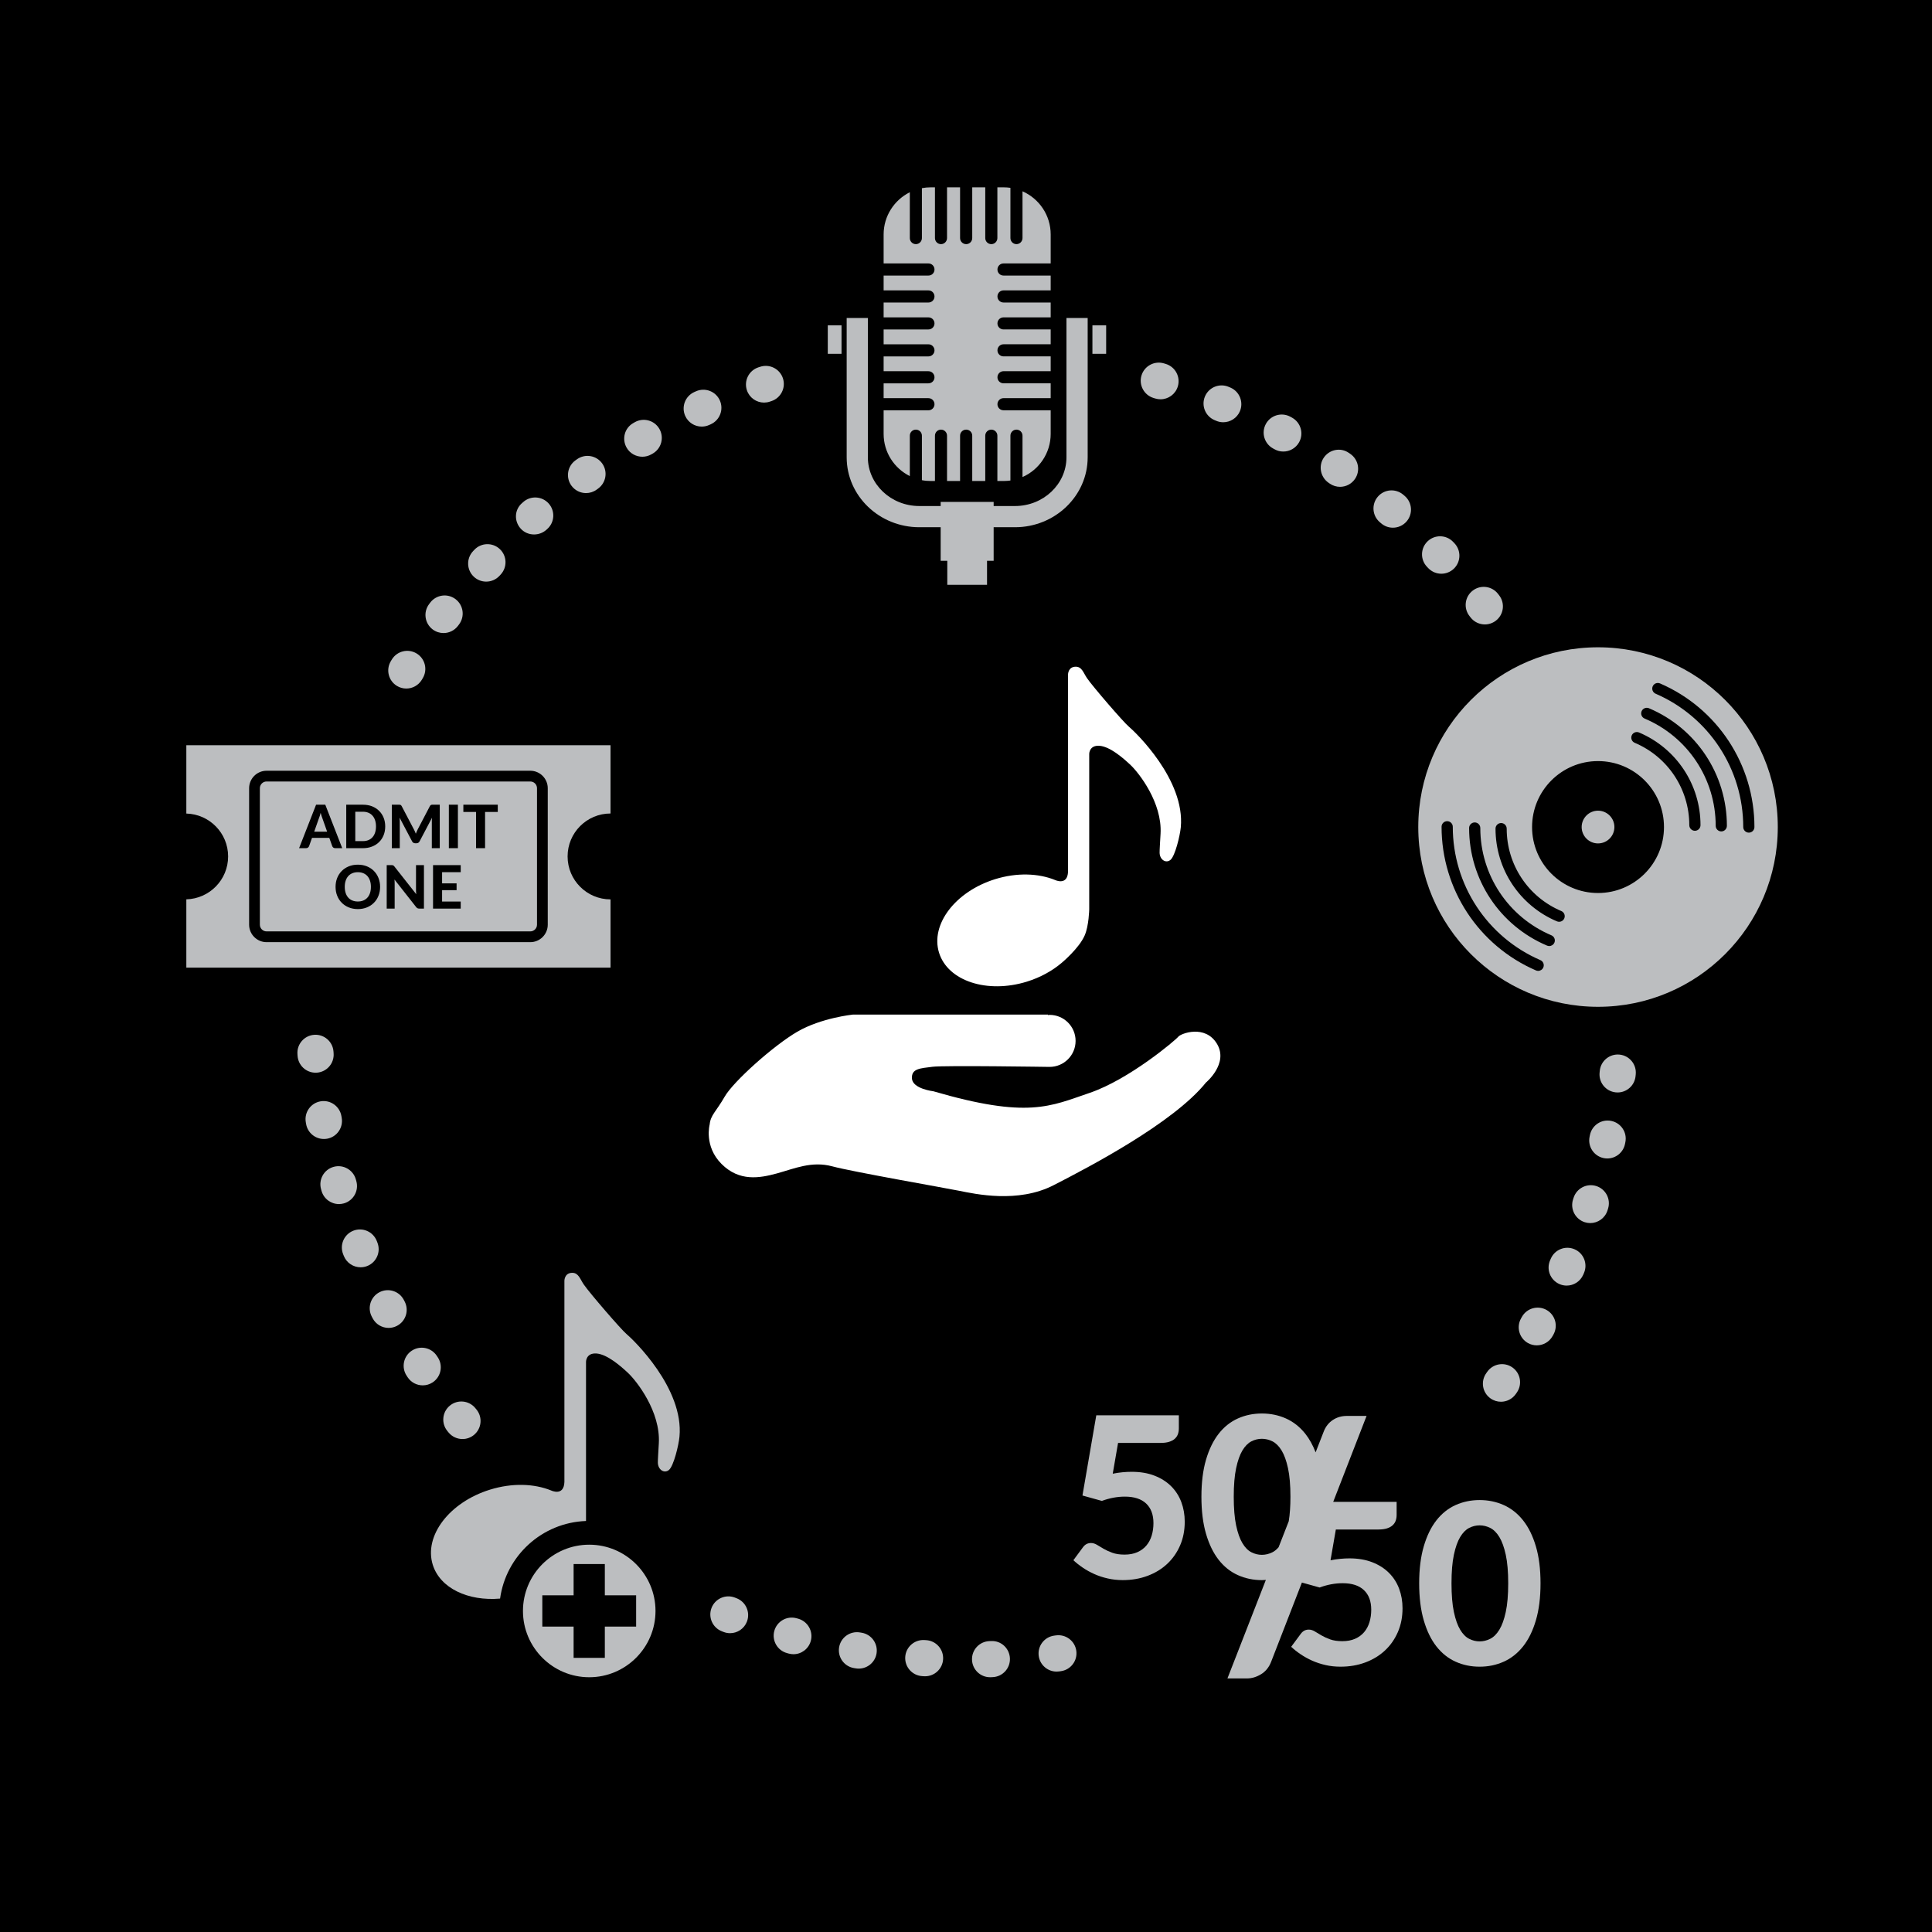 <?xml version="1.0" encoding="utf-8"?>
<!-- Generator: Adobe Illustrator 14.0.0, SVG Export Plug-In  -->
<!DOCTYPE svg PUBLIC "-//W3C//DTD SVG 1.1//EN" "http://www.w3.org/Graphics/SVG/1.1/DTD/svg11.dtd">
<svg version="1.1"
	 xmlns="http://www.w3.org/2000/svg" xmlns:xlink="http://www.w3.org/1999/xlink" xmlns:a="http://ns.adobe.com/AdobeSVGViewerExtensions/3.0/"
	 x="0px" y="0px" width="270px" height="270px" viewBox="0 0 270 270" enable-background="new 0 0 270 270" xml:space="preserve">
<defs>
</defs>
<rect width="270" height="270"/>
<path fill="#BCBEC0" d="M51.348,122.437c-0.157-0.178-0.348-0.312-0.574-0.404c-0.225-0.095-0.479-0.142-0.764-0.142
	c-0.285,0-0.54,0.047-0.766,0.142c-0.227,0.093-0.418,0.227-0.576,0.404c-0.158,0.178-0.279,0.395-0.362,0.646
	c-0.084,0.254-0.125,0.538-0.125,0.855c0,0.322,0.041,0.608,0.125,0.86c0.083,0.253,0.205,0.47,0.362,0.644
	c0.157,0.178,0.349,0.312,0.576,0.404c0.226,0.093,0.481,0.14,0.766,0.14c0.285,0,0.539-0.047,0.764-0.14
	c0.226-0.093,0.417-0.227,0.574-0.404c0.158-0.174,0.279-0.391,0.362-0.644c0.083-0.252,0.125-0.538,0.125-0.86
	c0-0.317-0.042-0.602-0.125-0.855C51.626,122.831,51.505,122.614,51.348,122.437z"/>
<path fill="#BCBEC0" d="M85.323,113.687v-9.54H26.04v9.548c3.24,0.087,5.84,2.733,5.84,5.994s-2.6,5.908-5.84,5.995v9.548h59.284
	v-9.541c-3.315,0-6.001-2.687-6.001-6.003C79.322,116.373,82.008,113.687,85.323,113.687z M76.55,129.225
	c0,1.348-1.095,2.444-2.442,2.444H37.255c-1.346,0-2.44-1.097-2.44-2.444v-19.071c0-1.346,1.095-2.442,2.44-2.442h36.853
	c1.347,0,2.442,1.097,2.442,2.442V129.225z"/>
<path fill="#BCBEC0" d="M44.936,114.023c-0.043-0.13-0.084-0.274-0.124-0.426c-0.039,0.155-0.081,0.3-0.124,0.434
	c-0.043,0.132-0.085,0.247-0.125,0.344l-0.652,1.852h1.805l-0.658-1.86C45.021,114.27,44.979,114.153,44.936,114.023z"/>
<path fill="#BCBEC0" d="M74.108,109.214H37.255c-0.518,0-0.938,0.42-0.938,0.939v19.071c0,0.519,0.421,0.939,0.938,0.939h36.853
	c0.518,0,0.939-0.421,0.939-0.939v-19.071C75.047,109.634,74.626,109.214,74.108,109.214z M62.728,112.459h1.265v6.074h-1.265
	V112.459z M46.586,118.456c-0.069-0.05-0.119-0.118-0.153-0.199l-0.411-1.16h-2.419l-0.411,1.16
	c-0.027,0.069-0.076,0.132-0.146,0.189c-0.069,0.059-0.158,0.087-0.264,0.087h-0.983l2.374-6.074h1.286l2.369,6.074h-0.975
	C46.742,118.533,46.655,118.507,46.586,118.456z M52.896,125.175c-0.148,0.379-0.359,0.708-0.632,0.982
	c-0.271,0.276-0.599,0.495-0.981,0.651c-0.383,0.157-0.807,0.238-1.273,0.238s-0.891-0.081-1.273-0.238
	c-0.382-0.156-0.71-0.375-0.983-0.651c-0.275-0.274-0.485-0.604-0.635-0.982c-0.149-0.381-0.224-0.791-0.224-1.237
	c0-0.443,0.075-0.854,0.224-1.232c0.149-0.377,0.36-0.706,0.635-0.982c0.273-0.274,0.601-0.491,0.983-0.649
	c0.382-0.157,0.807-0.236,1.273-0.236s0.89,0.079,1.273,0.236c0.382,0.158,0.71,0.375,0.981,0.653
	c0.272,0.276,0.483,0.605,0.632,0.982c0.149,0.379,0.225,0.789,0.225,1.229C53.121,124.384,53.046,124.794,52.896,125.175z
	 M53.612,116.718c-0.15,0.373-0.361,0.694-0.633,0.961c-0.272,0.269-0.6,0.478-0.982,0.627c-0.382,0.152-0.807,0.228-1.273,0.228
	h-2.336v-6.074h2.336c0.466,0,0.891,0.075,1.273,0.223c0.382,0.154,0.709,0.363,0.982,0.634c0.271,0.269,0.483,0.588,0.633,0.959
	c0.149,0.372,0.223,0.776,0.223,1.219C53.835,115.937,53.761,116.346,53.612,116.718z M59.247,126.979h-0.649
	c-0.098,0-0.18-0.018-0.247-0.049c-0.068-0.029-0.133-0.089-0.197-0.168l-3.027-3.849c0.008,0.097,0.015,0.195,0.019,0.288
	c0.004,0.095,0.007,0.182,0.007,0.263v3.515h-1.111v-6.077h0.662c0.053,0,0.099,0.004,0.136,0.008
	c0.038,0.004,0.072,0.014,0.103,0.027c0.03,0.018,0.06,0.037,0.088,0.062c0.028,0.025,0.059,0.059,0.092,0.101l3.048,3.868
	c-0.011-0.106-0.02-0.207-0.025-0.306c-0.005-0.101-0.009-0.195-0.009-0.284v-3.476h1.11V126.979z M58.641,117.574
	c-0.094,0.182-0.241,0.272-0.438,0.272h-0.177c-0.098,0-0.184-0.024-0.259-0.069c-0.074-0.047-0.136-0.114-0.18-0.203l-1.746-3.309
	c0.008,0.099,0.016,0.193,0.02,0.282c0.005,0.093,0.009,0.178,0.009,0.255v3.73h-1.11v-6.074h0.954c0.054,0,0.101,0,0.143,0.004
	c0.043,0.002,0.08,0.01,0.112,0.023c0.031,0.013,0.061,0.032,0.087,0.058c0.027,0.027,0.052,0.063,0.078,0.11l1.699,3.239
	c0.053,0.099,0.103,0.199,0.148,0.302c0.046,0.104,0.091,0.211,0.132,0.321c0.042-0.112,0.086-0.223,0.132-0.327
	c0.046-0.106,0.096-0.209,0.148-0.308l1.688-3.228c0.024-0.047,0.051-0.083,0.079-0.11c0.028-0.025,0.058-0.045,0.09-0.058
	c0.033-0.014,0.068-0.021,0.109-0.023c0.04-0.004,0.088-0.004,0.145-0.004h0.955v6.074h-1.11v-3.73c0-0.077,0.002-0.162,0.007-0.251
	c0.004-0.091,0.011-0.182,0.022-0.273L58.641,117.574z M64.387,121.889h-2.604v1.561h2.026v0.95h-2.026v1.596h2.604v0.984h-3.869
	v-6.077h3.869V121.889z M69.564,113.471H67.79v5.062h-1.26v-5.062h-1.775v-1.012h4.81V113.471z"/>
<path fill="#BCBEC0" d="M52.06,113.992c-0.157-0.178-0.347-0.314-0.572-0.408c-0.225-0.093-0.479-0.143-0.764-0.143h-1.071v4.107
	h1.071c0.285,0,0.54-0.048,0.764-0.141c0.225-0.095,0.415-0.229,0.572-0.406c0.156-0.176,0.276-0.393,0.359-0.646
	c0.083-0.255,0.126-0.541,0.126-0.862c0-0.317-0.042-0.604-0.126-0.86C52.336,114.381,52.216,114.165,52.06,113.992z"/>
<path fill="#FFFFFF" d="M157.74,101.532c-0.715-0.592-5.019-5.576-5.83-6.758c-0.494-0.725-0.703-1.6-1.568-1.6
	c-1.082,0-1.082,1.081-1.082,1.081v27.558c-0.073,2.012-1.812,1.168-1.812,1.168v0.002c-2.314-0.943-5.336-1.062-8.377-0.118
	c-5.556,1.722-9.065,6.326-7.838,10.279c1.227,3.953,6.722,5.76,12.277,4.041c1.912-0.594,3.584-1.529,4.901-2.66l0,0
	c0,0,2.397-1.996,3.179-3.805c0.583-1.337,0.631-3.628,0.631-3.628v-21.746c0,0,0-1.227,1.439-1.12
	c1.44,0.108,3.254,1.654,4.371,2.718c1.121,1.067,4.408,5.229,4.159,9.571c-0.063,1.106-0.14,2.282-0.132,2.667
	c0.025,0.963,0.879,1.52,1.519,0.986c0.642-0.532,1.327-3.363,1.442-4.557C165.639,108.987,158.699,102.331,157.74,101.532z"/>
<path fill="#FFFFFF" d="M170.077,145.88c-1.657-2.76-5.082-1.438-5.413-0.994c-0.332,0.441-6.846,5.963-12.367,7.84
	c-5.523,1.879-8.614,3.645-21.865-0.221c0,0-2.873-0.33-2.983-1.768c-0.11-1.434,1.215-1.434,2.872-1.654
	c1.576-0.211,16.269,0.018,16.361,0.018c2.007,0,3.633-1.627,3.633-3.633c0-2.01-1.626-3.637-3.633-3.637
	c-0.079,0-0.154,0.018-0.235,0.023v-0.061h-27.28c0,0-4.417,0.459-7.73,2.385c-3.313,1.922-8.945,6.959-10.16,9.078
	c-1.215,2.121-1.968,2.561-2.098,3.887c0,0-0.827,3.037,1.656,5.521c2.484,2.484,5.301,1.988,7.73,1.326
	c2.429-0.664,4.858-1.766,7.73-0.996c2.872,0.773,15.571,2.982,17.78,3.426c2.209,0.441,8.173,1.768,13.142-0.773
	c4.971-2.541,16.784-8.723,21.313-14.355C168.53,151.292,171.732,148.64,170.077,145.88z"/>
<path fill="#BCBEC0" d="M149.039,44.436V63.91c0,3.75-3.226,6.808-7.189,6.808h-2.986v-0.572h-7.404v0.572h-2.987
	c-3.965,0-7.188-3.058-7.188-6.808V44.436h-2.961V63.91c0,5.383,4.554,9.771,10.149,9.771h2.987v4.693h0.925v3.354h5.555v-3.354
	h0.924v-4.693h2.986c5.596,0,10.154-4.388,10.154-9.771V44.436H149.039z"/>
<rect x="115.684" y="45.468" fill="#BCBEC0" width="1.921" height="3.977"/>
<rect x="152.667" y="45.468" fill="#BCBEC0" width="1.92" height="3.977"/>
<path fill="#BCBEC0" d="M140.244,57.337c-0.471,0-0.849-0.377-0.849-0.844c0-0.47,0.378-0.851,0.849-0.851h6.591v-2.073h-6.591
	c-0.471,0-0.849-0.379-0.849-0.842c0-0.472,0.378-0.851,0.849-0.851h6.591v-2.071h-6.591c-0.471,0-0.849-0.379-0.849-0.847
	c0-0.465,0.378-0.844,0.849-0.844h6.591V46.04h-6.591c-0.471,0-0.849-0.379-0.849-0.843c0-0.472,0.378-0.846,0.849-0.846h6.591
	v-2.075h-6.591c-0.471,0-0.849-0.379-0.849-0.845c0-0.474,0.378-0.851,0.849-0.851h6.591V38.51h-6.591
	c-0.471,0-0.849-0.376-0.849-0.844c0-0.47,0.378-0.851,0.849-0.851h6.591v-4.048c0-2.694-1.615-5.009-3.938-6.032v6.535
	c0,0.466-0.381,0.849-0.844,0.849c-0.466,0-0.845-0.383-0.845-0.849v-7.022c-0.313-0.045-0.638-0.069-0.964-0.069h-0.859v7.092
	c0,0.466-0.378,0.849-0.846,0.849c-0.469,0-0.848-0.383-0.848-0.849v-7.092h-1.819v7.092c0,0.466-0.381,0.849-0.847,0.849
	c-0.473,0-0.852-0.383-0.852-0.849v-7.092h-1.823v7.092c0,0.466-0.375,0.849-0.846,0.849c-0.464,0-0.843-0.383-0.843-0.849v-7.092
	h-0.582c-0.428,0-0.842,0.04-1.241,0.117v6.975c0,0.466-0.376,0.849-0.844,0.849c-0.469,0-0.844-0.383-0.844-0.849v-6.405
	c-2.17,1.083-3.661,3.318-3.661,5.902v4.048h6.263c0.47,0,0.846,0.381,0.846,0.851c0,0.468-0.376,0.844-0.846,0.844h-6.263v2.071
	h6.263c0.47,0,0.846,0.377,0.846,0.851c0,0.466-0.376,0.845-0.846,0.845h-6.263v2.075h6.263c0.47,0,0.846,0.374,0.846,0.846
	c0,0.464-0.376,0.843-0.846,0.843h-6.263v2.075h6.263c0.47,0,0.846,0.379,0.846,0.844c0,0.468-0.376,0.847-0.846,0.847h-6.263v2.071
	h6.263c0.47,0,0.846,0.379,0.846,0.851c0,0.463-0.376,0.842-0.846,0.842h-6.263v2.073h6.263c0.47,0,0.846,0.381,0.846,0.851
	c0,0.467-0.376,0.844-0.846,0.844h-6.263v3.297c0,2.584,1.491,4.821,3.661,5.897v-5.647c0-0.47,0.375-0.846,0.844-0.846
	c0.468,0,0.844,0.376,0.844,0.846v6.218c0.399,0.081,0.813,0.116,1.241,0.116h0.582v-6.334c0-0.47,0.379-0.846,0.843-0.846
	c0.471,0,0.846,0.376,0.846,0.846v6.334h1.823v-6.334c0-0.47,0.378-0.846,0.852-0.846c0.466,0,0.847,0.376,0.847,0.846v6.334h1.819
	v-6.334c0-0.47,0.379-0.846,0.848-0.846c0.468,0,0.846,0.376,0.846,0.846v6.334h0.859c0.326,0,0.65-0.023,0.964-0.066v-6.268
	c0-0.47,0.379-0.846,0.845-0.846c0.463,0,0.844,0.376,0.844,0.846v5.78c2.323-1.022,3.938-3.342,3.938-6.03v-3.297H140.244z"/>
<path fill="#BCBEC0" d="M163.677,207.71c-0.629-0.627-1.406-1.123-2.33-1.482c-0.925-0.361-1.988-0.541-3.193-0.541
	c-0.412,0-0.838,0.02-1.276,0.062c-0.438,0.041-0.895,0.109-1.371,0.203l0.745-4.303h5.944c0.464,0,0.858-0.049,1.179-0.148
	c0.323-0.1,0.588-0.242,0.794-0.422c0.206-0.184,0.353-0.398,0.444-0.646c0.088-0.244,0.133-0.52,0.133-0.824v-1.82h-11.537
	L151.275,209l2.711,0.754c1.078-0.396,2.15-0.598,3.217-0.598c1.301,0,2.291,0.322,2.973,0.965c0.681,0.646,1.021,1.559,1.021,2.74
	c0,0.617-0.082,1.195-0.246,1.736c-0.164,0.539-0.412,1.004-0.744,1.396c-0.333,0.393-0.753,0.703-1.26,0.928
	c-0.508,0.225-1.105,0.338-1.791,0.338c-0.666,0-1.231-0.086-1.697-0.254c-0.464-0.166-0.871-0.354-1.219-0.557
	c-0.35-0.205-0.66-0.391-0.936-0.557s-0.555-0.252-0.84-0.252c-0.455,0-0.824,0.193-1.109,0.58l-1.348,1.824
	c0.392,0.365,0.834,0.715,1.332,1.051c0.496,0.336,1.032,0.631,1.608,0.887c0.576,0.258,1.196,0.461,1.862,0.611
	c0.664,0.152,1.363,0.23,2.091,0.23c1.259,0,2.417-0.199,3.479-0.598c1.062-0.396,1.975-0.955,2.742-1.674
	c0.766-0.717,1.365-1.574,1.799-2.574c0.433-1,0.649-2.107,0.649-3.32c0-0.975-0.159-1.883-0.476-2.732
	C164.778,209.078,164.305,208.339,163.677,207.71z"/>
<path fill="#BCBEC0" d="M194.111,219.812c-0.629-0.629-1.406-1.123-2.33-1.484s-1.99-0.543-3.193-0.543
	c-0.412,0-0.838,0.021-1.275,0.064c-0.439,0.041-0.896,0.109-1.371,0.203l0.744-4.301h5.943c0.465,0,0.857-0.051,1.182-0.15
	c0.32-0.098,0.585-0.24,0.791-0.424c0.207-0.184,0.354-0.398,0.444-0.643c0.089-0.248,0.135-0.521,0.135-0.826v-1.82h-8.863
	l4.663-12.01h-2.752c-0.745,0-1.406,0.193-1.98,0.578c-0.575,0.385-0.996,0.924-1.26,1.615l-1.129,2.896
	c-0.389-1.008-0.868-1.874-1.441-2.597c-0.762-0.957-1.662-1.67-2.703-2.135c-1.04-0.465-2.162-0.697-3.367-0.697
	s-2.324,0.232-3.359,0.697s-1.93,1.178-2.679,2.135c-0.751,0.959-1.339,2.168-1.768,3.627c-0.428,1.461-0.642,3.186-0.642,5.176
	c0,1.988,0.214,3.713,0.642,5.18c0.429,1.465,1.017,2.676,1.768,3.635c0.749,0.957,1.644,1.67,2.679,2.135s2.154,0.701,3.359,0.701
	c0.188,0,0.372-0.016,0.557-0.027l-5.369,13.766h2.728c0.669,0,1.325-0.195,1.971-0.588c0.646-0.395,1.114-0.975,1.411-1.746
	l4.296-11.064l2.479,0.689c1.078-0.398,2.15-0.598,3.218-0.598c1.299,0,2.29,0.32,2.972,0.967c0.681,0.643,1.021,1.557,1.021,2.74
	c0,0.617-0.081,1.195-0.245,1.732c-0.164,0.541-0.412,1.008-0.745,1.398c-0.333,0.393-0.753,0.701-1.261,0.926
	c-0.507,0.225-1.104,0.338-1.79,0.338c-0.665,0-1.231-0.084-1.695-0.25c-0.466-0.168-0.872-0.354-1.222-0.559
	c-0.348-0.203-0.66-0.389-0.935-0.557s-0.554-0.252-0.841-0.252c-0.453,0-0.822,0.195-1.107,0.582l-1.348,1.82
	c0.391,0.367,0.834,0.719,1.332,1.053c0.496,0.334,1.031,0.629,1.607,0.887c0.576,0.256,1.197,0.461,1.863,0.613
	c0.665,0.152,1.361,0.227,2.092,0.227c1.256,0,2.416-0.199,3.478-0.596c1.062-0.398,1.977-0.957,2.741-1.674
	c0.768-0.715,1.367-1.576,1.8-2.574c0.433-1,0.649-2.105,0.649-3.32c0-0.973-0.158-1.885-0.475-2.732
	C195.212,221.175,194.738,220.439,194.111,219.812z M177.83,216.929c-0.482,0.24-0.975,0.361-1.482,0.361
	c-0.507,0-0.996-0.121-1.465-0.361c-0.473-0.24-0.889-0.664-1.254-1.273c-0.364-0.607-0.656-1.434-0.879-2.48
	c-0.221-1.045-0.332-2.381-0.332-4.002c0-1.613,0.111-2.941,0.332-3.99c0.223-1.047,0.515-1.873,0.879-2.48
	c0.365-0.605,0.781-1.029,1.254-1.271c0.469-0.24,0.958-0.359,1.465-0.359c0.508,0,1,0.119,1.482,0.359
	c0.48,0.242,0.904,0.666,1.275,1.271c0.369,0.607,0.668,1.434,0.896,2.48c0.227,1.049,0.34,2.377,0.34,3.99
	c0,1.338-0.082,2.47-0.235,3.415l-1.42,3.639C178.422,216.535,178.139,216.775,177.83,216.929z"/>
<path fill="#BCBEC0" d="M214.64,216.099c-0.433-1.463-1.029-2.672-1.789-3.629c-0.762-0.959-1.662-1.668-2.703-2.137
	c-1.041-0.465-2.163-0.697-3.367-0.697c-1.205,0-2.325,0.232-3.361,0.697c-1.035,0.469-1.927,1.178-2.678,2.137
	c-0.75,0.957-1.339,2.166-1.766,3.629c-0.428,1.459-0.644,3.184-0.644,5.172s0.216,3.717,0.644,5.182
	c0.427,1.467,1.016,2.678,1.766,3.635c0.751,0.957,1.643,1.67,2.678,2.135c1.036,0.467,2.156,0.699,3.361,0.699
	c1.204,0,2.326-0.232,3.367-0.699c1.041-0.465,1.941-1.178,2.703-2.135c0.76-0.957,1.356-2.168,1.789-3.635
	c0.435-1.465,0.651-3.193,0.651-5.182S215.075,217.558,214.64,216.099z M210.433,225.275c-0.227,1.049-0.525,1.875-0.896,2.48
	c-0.369,0.607-0.796,1.031-1.275,1.271c-0.48,0.24-0.975,0.361-1.481,0.361c-0.508,0-0.996-0.121-1.467-0.361
	c-0.47-0.24-0.888-0.664-1.252-1.271c-0.363-0.605-0.658-1.432-0.879-2.48c-0.223-1.047-0.333-2.381-0.333-4.004
	c0-1.611,0.11-2.941,0.333-3.988c0.221-1.047,0.516-1.873,0.879-2.48c0.364-0.607,0.782-1.031,1.252-1.271
	c0.471-0.242,0.959-0.361,1.467-0.361c0.507,0,1.001,0.119,1.481,0.361c0.479,0.24,0.906,0.664,1.275,1.271
	c0.37,0.607,0.669,1.434,0.896,2.48s0.342,2.377,0.342,3.988C210.775,222.894,210.66,224.228,210.433,225.275z"/>
<path fill="#BCBEC0" d="M223.326,113.294c-1.26,0-2.287,1.029-2.287,2.288c0,1.261,1.027,2.288,2.287,2.288
	c1.264,0,2.289-1.027,2.289-2.288C225.615,114.323,224.589,113.294,223.326,113.294z"/>
<path fill="#BCBEC0" d="M223.326,90.46c-13.873,0-25.121,11.25-25.121,25.122c0,13.871,11.248,25.121,25.121,25.121
	c13.874,0,25.123-11.25,25.123-25.121C248.449,101.71,237.2,90.46,223.326,90.46z M215.679,135.208
	c-0.127,0.295-0.416,0.475-0.717,0.475c-0.107,0-0.209-0.025-0.312-0.066c-8.012-3.467-13.188-11.345-13.188-20.077
	c0-0.428,0.351-0.779,0.781-0.779c0.434,0,0.785,0.352,0.785,0.779c0,8.106,4.806,15.421,12.242,18.639
	C215.669,134.349,215.85,134.812,215.679,135.208z M217.23,131.732c-0.127,0.298-0.418,0.48-0.721,0.48
	c-0.102,0-0.205-0.02-0.307-0.062c-6.613-2.799-10.891-9.25-10.891-16.432c0-0.432,0.35-0.783,0.783-0.783
	c0.43,0,0.781,0.352,0.781,0.783c0,6.552,3.9,12.436,9.936,14.992C217.21,130.878,217.398,131.338,217.23,131.732z M218.611,128.343
	c-0.125,0.298-0.416,0.476-0.721,0.476c-0.102,0-0.203-0.016-0.305-0.06c-5.215-2.205-8.584-7.293-8.584-12.958
	c0-0.428,0.35-0.779,0.781-0.779c0.434,0,0.781,0.352,0.781,0.779c0,5.038,2.996,9.556,7.631,11.517
	C218.593,127.486,218.779,127.942,218.611,128.343z M223.326,124.8c-5.091,0-9.217-4.129-9.217-9.218
	c0-5.092,4.126-9.219,9.217-9.219c5.092,0,9.219,4.127,9.219,9.219C232.544,120.671,228.417,124.8,223.326,124.8z M236.866,116.104
	c-0.433,0-0.784-0.355-0.784-0.783c0-5.034-2.994-9.554-7.631-11.515c-0.396-0.171-0.582-0.625-0.416-1.025
	c0.17-0.398,0.627-0.584,1.025-0.414c5.215,2.207,8.588,7.289,8.588,12.954C237.648,115.749,237.296,116.104,236.866,116.104z
	 M240.553,116.191c-0.432,0-0.782-0.352-0.782-0.785c0-6.551-3.9-12.438-9.939-14.99c-0.396-0.17-0.584-0.625-0.414-1.021
	c0.166-0.398,0.627-0.584,1.023-0.419c6.618,2.798,10.894,9.248,10.894,16.431C241.334,115.84,240.984,116.191,240.553,116.191z
	 M244.404,116.363c-0.432,0-0.783-0.348-0.783-0.781c0-8.1-4.807-15.421-12.246-18.636c-0.397-0.172-0.578-0.634-0.406-1.032
	c0.171-0.395,0.629-0.575,1.029-0.402c8.01,3.464,13.186,11.341,13.186,20.07C245.183,116.016,244.835,116.363,244.404,116.363z"/>
<path fill="#BCBEC0" d="M82.345,215.873c-5.106,0-9.26,4.154-9.26,9.26c0,5.109,4.154,9.264,9.26,9.264
	c5.107,0,9.263-4.154,9.263-9.264C91.607,220.027,87.452,215.873,82.345,215.873z M84.526,227.316v4.373h-4.363v-4.373H75.79v-4.365
	h4.373v-4.373h4.363v4.373h4.375v4.365H84.526z M94.958,200.777c-0.115,1.217-0.819,4.111-1.471,4.652
	c-0.654,0.541-1.524-0.027-1.551-1.01c-0.008-0.389,0.071-1.592,0.136-2.721c0.251-4.434-3.1-8.68-4.245-9.77
	c-1.142-1.082-2.993-2.662-4.461-2.775c-1.469-0.105-1.469,1.146-1.469,1.146v22.193c0,0-0.001,0.039-0.002,0.07
	c-6.151,0.219-11.183,4.861-12.008,10.844c-4.479,0.383-8.39-1.451-9.411-4.736c-1.252-4.037,2.33-8.734,7.998-10.488
	c3.106-0.967,6.189-0.846,8.551,0.115c0,0,1.774,0.863,1.851-1.189V178.98c0,0,0-1.102,1.103-1.102c0.883,0,1.096,0.895,1.602,1.629
	c0.828,1.205,5.221,6.295,5.948,6.9C88.509,187.224,95.591,194.017,94.958,200.777z"/>
<path fill="#BCBEC0" d="M138.362,234.396c-1.354,0-2.475-1.072-2.522-2.436c-0.05-1.395,1.04-2.564,2.435-2.611l0.251-0.01
	c1.405-0.064,2.563,1.039,2.612,2.434c0.05,1.395-1.04,2.564-2.434,2.611l-0.252,0.01
	C138.421,234.394,138.391,234.396,138.362,234.396L138.362,234.396z M129.283,234.261c-0.051,0-0.101-0.002-0.152-0.004
	l-0.251-0.016c-1.393-0.084-2.454-1.277-2.373-2.67c0.081-1.393,1.28-2.447,2.668-2.373l0.254,0.016
	c1.391,0.082,2.454,1.277,2.371,2.67C131.721,233.226,130.608,234.261,129.283,234.261L129.283,234.261z M147.661,233.607
	c-1.25,0-2.335-0.926-2.5-2.199c-0.182-1.383,0.795-2.648,2.178-2.83l0.221-0.029c1.385-0.193,2.658,0.766,2.854,2.145
	c0.197,1.381-0.764,2.658-2.144,2.855l-0.28,0.037C147.878,233.599,147.768,233.607,147.661,233.607L147.661,233.607z
	 M120.01,233.191c-0.138,0-0.278-0.012-0.418-0.035l-0.247-0.039c-1.376-0.229-2.306-1.529-2.078-2.904
	c0.228-1.377,1.528-2.305,2.904-2.078l0.251,0.041c1.375,0.229,2.304,1.531,2.075,2.906
	C122.292,232.316,121.222,233.191,120.01,233.191L120.01,233.191z M110.889,231.179c-0.224,0-0.451-0.029-0.677-0.092l-0.027-0.008
	l-0.188-0.053c-1.348-0.359-2.149-1.742-1.79-3.09c0.36-1.348,1.746-2.15,3.09-1.789l0.245,0.066
	c1.343,0.375,2.141,1.771,1.767,3.115C112.998,230.445,111.992,231.179,110.889,231.179L110.889,231.179z M102.029,228.24
	c-0.303,0-0.612-0.055-0.912-0.172l-0.241-0.094c-1.3-0.508-1.942-1.971-1.436-3.27c0.507-1.299,1.973-1.941,3.27-1.436l0.231,0.09
	c1.301,0.504,1.946,1.967,1.442,3.268C103.996,227.626,103.041,228.24,102.029,228.24L102.029,228.24z M64.634,201.107
	c-0.731,0-1.457-0.316-1.956-0.926l-0.147-0.18c-0.891-1.072-0.744-2.664,0.329-3.557c1.072-0.891,2.665-0.744,3.556,0.33
	l0.172,0.209c0.883,1.078,0.724,2.668-0.355,3.553C65.763,200.921,65.196,201.107,64.634,201.107L64.634,201.107z M209.76,195.896
	c-0.511,0-1.024-0.154-1.469-0.473c-1.135-0.812-1.395-2.391-0.58-3.523l0.128-0.184c0.801-1.141,2.375-1.418,3.517-0.619
	c1.143,0.799,1.421,2.373,0.619,3.516l-0.161,0.23C211.321,195.529,210.545,195.896,209.76,195.896L209.76,195.896z M59.078,193.605
	c-0.819,0-1.622-0.396-2.108-1.131l-0.139-0.211c-0.77-1.162-0.451-2.729,0.712-3.5c1.162-0.771,2.729-0.449,3.499,0.713
	l0.139,0.211c0.77,1.162,0.451,2.729-0.712,3.5C60.041,193.47,59.556,193.605,59.078,193.605L59.078,193.605z M214.766,188.015
	c-0.417,0-0.842-0.104-1.232-0.32c-1.216-0.684-1.649-2.223-0.969-3.439l0.125-0.221c0.682-1.217,2.219-1.648,3.437-0.969
	c1.217,0.682,1.651,2.219,0.97,3.438l-0.125,0.221C216.508,187.55,215.651,188.015,214.766,188.015L214.766,188.015z
	 M54.312,185.578c-0.907,0-1.784-0.492-2.236-1.35l-0.123-0.234c-0.643-1.236-0.162-2.762,1.076-3.404
	c1.239-0.643,2.762-0.162,3.405,1.074l0.111,0.211c0.65,1.234,0.176,2.762-1.058,3.41C55.112,185.482,54.709,185.578,54.312,185.578
	L54.312,185.578z M218.942,179.664c-0.337,0-0.68-0.068-1.009-0.213c-1.278-0.559-1.862-2.045-1.304-3.324l0.097-0.221
	c0.55-1.283,2.038-1.871,3.317-1.32c1.281,0.551,1.873,2.037,1.32,3.316l-0.106,0.246
	C220.842,179.097,219.916,179.664,218.942,179.664L218.942,179.664z M50.395,177.105c-0.998,0-1.943-0.596-2.341-1.578l-0.103-0.258
	c-0.511-1.299,0.127-2.764,1.424-3.275c1.297-0.51,2.764,0.127,3.275,1.424l0.084,0.213c0.524,1.293-0.1,2.764-1.392,3.289
	C51.031,177.044,50.71,177.105,50.395,177.105L50.395,177.105z M222.24,170.927c-0.255,0-0.515-0.041-0.771-0.121
	c-1.327-0.428-2.06-1.848-1.634-3.176l0.075-0.234c0.423-1.328,1.839-2.066,3.171-1.645c1.329,0.424,2.064,1.842,1.643,3.172
	l-0.079,0.25C224.299,170.244,223.307,170.927,222.24,170.927L222.24,170.927z M47.366,168.271c-1.098,0-2.108-0.721-2.426-1.83
	l-0.073-0.256c-0.376-1.342,0.407-2.736,1.749-3.113c1.343-0.379,2.737,0.406,3.113,1.75l0.065,0.229
	c0.384,1.342-0.391,2.738-1.731,3.123C47.83,168.24,47.596,168.271,47.366,168.271L47.366,168.271z M224.622,161.898
	c-0.173,0-0.348-0.018-0.523-0.055c-1.364-0.289-2.237-1.629-1.949-2.992l0.047-0.229c0.276-1.365,1.604-2.254,2.975-1.973
	c1.367,0.277,2.252,1.607,1.975,2.975l-0.055,0.27C226.84,161.083,225.791,161.898,224.622,161.898L224.622,161.898z
	 M45.263,159.175c-1.2,0-2.265-0.857-2.482-2.08l-0.048-0.279c-0.229-1.375,0.7-2.676,2.075-2.906
	c1.375-0.234,2.676,0.701,2.906,2.076l0.038,0.221c0.245,1.373-0.668,2.686-2.042,2.93C45.56,159.162,45.41,159.175,45.263,159.175
	L45.263,159.175z M226.061,152.673c-0.094,0-0.188-0.004-0.283-0.016c-1.387-0.154-2.383-1.402-2.229-2.789l0.023-0.223
	c0.139-1.387,1.378-2.4,2.764-2.262c1.387,0.139,2.398,1.377,2.261,2.764l-0.029,0.281
	C228.424,151.72,227.331,152.673,226.061,152.673L226.061,152.673z M44.103,149.912c-1.307,0-2.414-1.006-2.515-2.332l-0.019-0.266
	c-0.098-1.391,0.95-2.598,2.34-2.697c1.391-0.1,2.599,0.951,2.697,2.342l0.017,0.236c0.107,1.391-0.934,2.605-2.325,2.711
	C44.233,149.91,44.167,149.912,44.103,149.912L44.103,149.912z M56.781,96.225c-0.444,0-0.893-0.117-1.301-0.363
	c-1.194-0.72-1.579-2.272-0.859-3.466l0.129-0.215c0.719-1.194,2.27-1.581,3.466-0.862c1.195,0.718,1.581,2.271,0.862,3.464
	l-0.132,0.221C58.472,95.788,57.637,96.225,56.781,96.225L56.781,96.225z M61.982,88.47c-0.527,0-1.059-0.166-1.513-0.505
	c-1.115-0.837-1.342-2.421-0.505-3.535l0.155-0.207c0.839-1.112,2.423-1.338,3.536-0.497c1.114,0.838,1.336,2.422,0.497,3.537
	l-0.148,0.197C63.508,88.12,62.75,88.47,61.982,88.47L61.982,88.47z M207.51,87.265c-0.76,0-1.51-0.342-2.007-0.992l-0.136-0.176
	c-0.86-1.097-0.669-2.685,0.43-3.545c1.097-0.86,2.684-0.667,3.545,0.43l0.172,0.224c0.848,1.108,0.636,2.692-0.472,3.54
	C208.584,87.095,208.045,87.265,207.51,87.265L207.51,87.265z M67.947,81.283c-0.612,0-1.225-0.221-1.71-0.667
	c-1.026-0.944-1.092-2.543-0.147-3.568l0.186-0.199c0.953-1.02,2.55-1.071,3.569-0.118c1.019,0.951,1.072,2.549,0.119,3.568
	l-0.158,0.17C69.307,81.009,68.628,81.283,67.947,81.283L67.947,81.283z M201.429,80.179c-0.664,0-1.327-0.261-1.823-0.777
	l-0.18-0.189c-0.963-1.01-0.923-2.609,0.088-3.57c1.01-0.961,2.609-0.922,3.568,0.089l0.168,0.176
	c0.966,1.006,0.932,2.604-0.074,3.57C202.686,79.945,202.057,80.179,201.429,80.179L201.429,80.179z M74.633,74.692
	c-0.694,0-1.383-0.276-1.875-0.828c-0.927-1.042-0.87-2.606,0.171-3.533l0.182-0.162c1.038-0.931,2.634-0.844,3.565,0.193
	c0.932,1.038,0.845,2.634-0.192,3.564l-0.125,0.113C75.87,74.476,75.25,74.692,74.633,74.692L74.633,74.692z M194.66,73.746
	c-0.584,0-1.169-0.201-1.647-0.614l-0.174-0.147c-1.064-0.901-1.197-2.493-0.297-3.559s2.493-1.197,3.559-0.296l0.209,0.178
	c1.057,0.909,1.176,2.505,0.266,3.561C196.075,73.448,195.37,73.746,194.66,73.746L194.66,73.746z M81.901,68.909
	c-0.782,0-1.553-0.363-2.047-1.044c-0.818-1.13-0.566-2.708,0.563-3.527l0.231-0.165c1.139-0.804,2.714-0.531,3.519,0.609
	c0.803,1.138,0.531,2.714-0.609,3.517l-0.178,0.129C82.933,68.753,82.415,68.909,81.901,68.909L81.901,68.909z M187.272,68.035
	c-0.488,0-0.982-0.143-1.418-0.438l-0.188-0.13c-1.145-0.795-1.447-2.383-0.65-3.529c0.797-1.142,2.349-1.439,3.491-0.645
	l0.044,0.029l0.145,0.101c1.152,0.785,1.451,2.355,0.666,3.508C188.874,67.648,188.079,68.035,187.272,68.035L187.272,68.035z
	 M89.771,63.829c-0.879,0-1.736-0.452-2.2-1.265c-0.691-1.209-0.291-2.74,0.92-3.433l0.041-0.023l0.155-0.089
	c1.203-0.704,2.75-0.3,3.454,0.903c0.705,1.206,0.3,2.752-0.904,3.457l-0.202,0.114C90.637,63.723,90.202,63.829,89.771,63.829
	L89.771,63.829z M179.342,63.104c-0.418,0-0.84-0.103-1.23-0.322l-0.199-0.11c-1.225-0.668-1.674-2.201-1.006-3.426
	c0.67-1.224,2.203-1.673,3.428-1.005l0.244,0.135c1.217,0.683,1.65,2.221,0.969,3.438C181.084,62.64,180.226,63.104,179.342,63.104
	L179.342,63.104z M98.066,59.617c-0.962,0-1.881-0.552-2.303-1.485c-0.574-1.272-0.009-2.768,1.262-3.342l0.235-0.104
	c1.271-0.567,2.767-0.004,3.337,1.271c0.571,1.272,0.002,2.766-1.27,3.338l-0.224,0.099C98.767,59.547,98.414,59.617,98.066,59.617
	L98.066,59.617z M170.951,59.01c-0.335,0-0.675-0.066-1.003-0.209l-0.201-0.085c-1.287-0.538-1.895-2.016-1.356-3.304
	c0.536-1.286,2.019-1.894,3.302-1.355l0.265,0.11c1.279,0.555,1.867,2.042,1.313,3.32C172.857,58.439,171.926,59.01,170.951,59.01
	L170.951,59.01z M106.775,56.262c-1.057,0-2.042-0.668-2.395-1.726c-0.441-1.324,0.273-2.754,1.597-3.196l0.245-0.078
	c1.322-0.44,2.752,0.277,3.191,1.602c0.438,1.323-0.279,2.752-1.603,3.191l-0.236,0.077
	C107.31,56.221,107.041,56.262,106.775,56.262L106.775,56.262z M162.186,55.801c-0.244,0-0.493-0.036-0.738-0.11l-0.242-0.073
	c-1.334-0.408-2.085-1.819-1.679-3.152c0.406-1.334,1.821-2.085,3.151-1.679l0.242,0.073c1.335,0.408,2.086,1.818,1.68,3.152
	C164.268,55.101,163.267,55.801,162.186,55.801L162.186,55.801z"/>
</svg>
